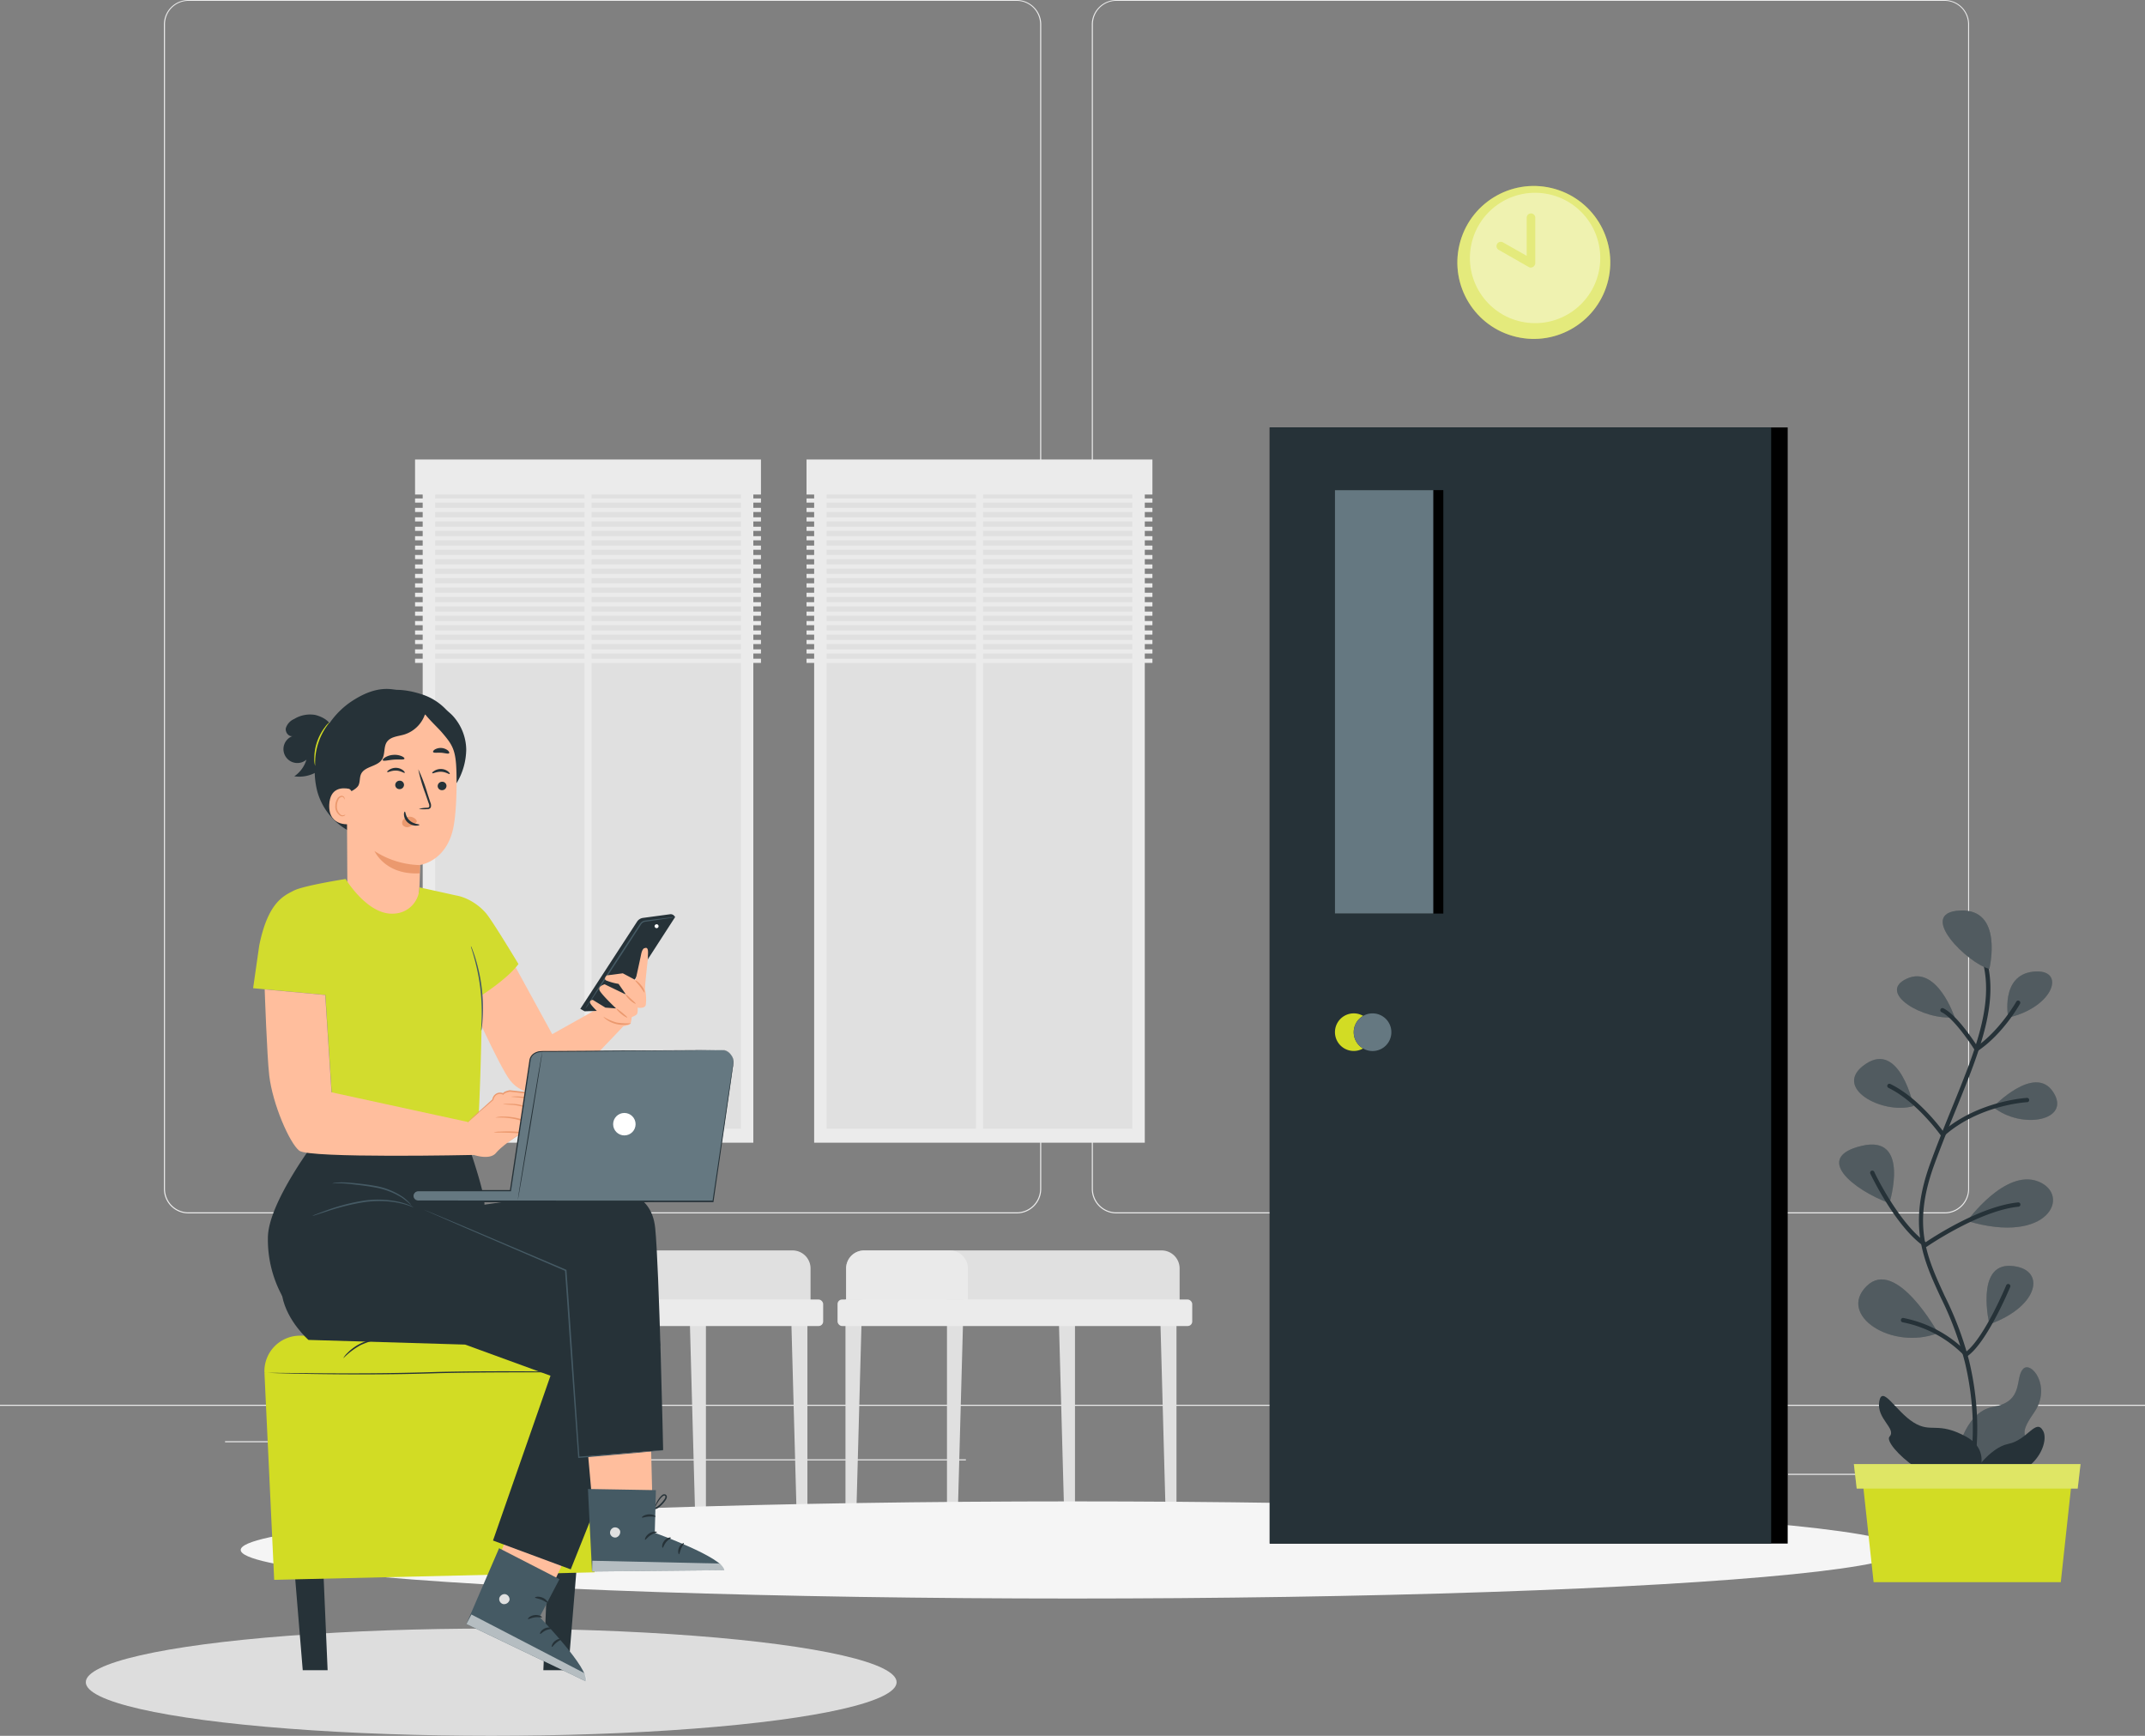 <svg xmlns="http://www.w3.org/2000/svg" width="500" height="404.56" viewBox="0 0 500 404.56">
  <rect x="0" y="0" width="500" height="404.56" fill="#808080" stroke="none"/>
  <g id="Group_69629" data-name="Group 69629" transform="translate(-1103 -3922.44)">
    <ellipse id="Ellipse_814" data-name="Ellipse 814" cx="94.5" cy="12.5" rx="94.5" ry="12.5" transform="translate(1123 4302)" fill="#ddd"/>
    <g id="Waiting-rafiki_1_" data-name="Waiting-rafiki(1)" transform="translate(1103 3867.44)">
      <g id="freepik--background-complete--inject-76">
        <rect id="Rectangle_19945" data-name="Rectangle 19945" width="500" height="0.25" transform="translate(0 382.4)" fill="#ebebeb"/>
        <rect id="Rectangle_19946" data-name="Rectangle 19946" width="33.12" height="0.25" transform="translate(416.78 398.49)" fill="#ebebeb"/>
        <rect id="Rectangle_19947" data-name="Rectangle 19947" width="8.69" height="0.25" transform="translate(322.53 401.21)" fill="#ebebeb"/>
        <rect id="Rectangle_19948" data-name="Rectangle 19948" width="19.19" height="0.25" transform="translate(396.59 389.21)" fill="#ebebeb"/>
        <rect id="Rectangle_19949" data-name="Rectangle 19949" width="43.19" height="0.25" transform="translate(52.46 390.89)" fill="#ebebeb"/>
        <rect id="Rectangle_19950" data-name="Rectangle 19950" width="6.33" height="0.25" transform="translate(104.56 390.89)" fill="#ebebeb"/>
        <rect id="Rectangle_19951" data-name="Rectangle 19951" width="93.68" height="0.25" transform="translate(131.47 395.11)" fill="#ebebeb"/>
        <path id="Path_40338" data-name="Path 40338" d="M237,337.8H43.91a5.71,5.71,0,0,1-5.7-5.71V60.66A5.71,5.71,0,0,1,43.91,55H237a5.71,5.71,0,0,1,5.71,5.71V332.09A5.71,5.71,0,0,1,237,337.8ZM43.91,55.2a5.46,5.46,0,0,0-5.45,5.46V332.09a5.46,5.46,0,0,0,5.45,5.46H237a5.47,5.47,0,0,0,5.46-5.46V60.66A5.47,5.47,0,0,0,237,55.2Z" fill="#ebebeb"/>
        <path id="Path_40339" data-name="Path 40339" d="M453.31,337.8H260.21a5.72,5.72,0,0,1-5.71-5.71V60.66A5.72,5.72,0,0,1,260.21,55h193.1A5.71,5.71,0,0,1,459,60.66V332.09A5.71,5.71,0,0,1,453.31,337.8ZM260.21,55.2a5.47,5.47,0,0,0-5.46,5.46V332.09a5.47,5.47,0,0,0,5.46,5.46h193.1a5.47,5.47,0,0,0,5.46-5.46V60.66a5.47,5.47,0,0,0-5.46-5.46Z" fill="#ebebeb"/>
        <rect id="Rectangle_19952" data-name="Rectangle 19952" width="77.07" height="156.97" transform="translate(98.53 164.35)" fill="#ebebeb"/>
        <rect id="Rectangle_19953" data-name="Rectangle 19953" width="150.45" height="71.26" transform="translate(172.7 167.61) rotate(90)" fill="#e0e0e0"/>
        <rect id="Rectangle_19954" data-name="Rectangle 19954" width="1.64" height="152.92" transform="translate(136.25 166.77)" fill="#ebebeb"/>
        <rect id="Rectangle_19955" data-name="Rectangle 19955" width="80.63" height="8.17" transform="translate(96.75 162.09)" fill="#ebebeb"/>
        <rect id="Rectangle_19956" data-name="Rectangle 19956" width="80.63" height="0.97" transform="translate(96.75 171.17)" fill="#ebebeb"/>
        <rect id="Rectangle_19957" data-name="Rectangle 19957" width="80.63" height="0.97" transform="translate(96.75 173.36)" fill="#ebebeb"/>
        <rect id="Rectangle_19958" data-name="Rectangle 19958" width="80.63" height="0.97" transform="translate(96.75 175.56)" fill="#ebebeb"/>
        <rect id="Rectangle_19959" data-name="Rectangle 19959" width="80.63" height="0.97" transform="translate(96.75 177.76)" fill="#ebebeb"/>
        <rect id="Rectangle_19960" data-name="Rectangle 19960" width="80.63" height="0.97" transform="translate(96.75 179.96)" fill="#ebebeb"/>
        <rect id="Rectangle_19961" data-name="Rectangle 19961" width="80.63" height="0.97" transform="translate(96.75 182.16)" fill="#ebebeb"/>
        <rect id="Rectangle_19962" data-name="Rectangle 19962" width="80.63" height="0.97" transform="translate(96.75 184.35)" fill="#ebebeb"/>
        <rect id="Rectangle_19963" data-name="Rectangle 19963" width="80.63" height="0.97" transform="translate(96.75 186.55)" fill="#ebebeb"/>
        <rect id="Rectangle_19964" data-name="Rectangle 19964" width="80.63" height="0.97" transform="translate(96.75 188.75)" fill="#ebebeb"/>
        <rect id="Rectangle_19965" data-name="Rectangle 19965" width="80.63" height="0.97" transform="translate(96.75 190.95)" fill="#ebebeb"/>
        <rect id="Rectangle_19966" data-name="Rectangle 19966" width="80.63" height="0.97" transform="translate(96.75 193.15)" fill="#ebebeb"/>
        <rect id="Rectangle_19967" data-name="Rectangle 19967" width="80.63" height="0.97" transform="translate(96.75 195.35)" fill="#ebebeb"/>
        <rect id="Rectangle_19968" data-name="Rectangle 19968" width="80.63" height="0.97" transform="translate(96.75 197.54)" fill="#ebebeb"/>
        <rect id="Rectangle_19969" data-name="Rectangle 19969" width="80.63" height="0.97" transform="translate(96.75 199.74)" fill="#ebebeb"/>
        <rect id="Rectangle_19970" data-name="Rectangle 19970" width="80.63" height="0.97" transform="translate(96.75 201.94)" fill="#ebebeb"/>
        <rect id="Rectangle_19971" data-name="Rectangle 19971" width="80.63" height="0.97" transform="translate(96.75 204.14)" fill="#ebebeb"/>
        <rect id="Rectangle_19972" data-name="Rectangle 19972" width="80.63" height="0.97" transform="translate(96.75 206.34)" fill="#ebebeb"/>
        <rect id="Rectangle_19973" data-name="Rectangle 19973" width="80.63" height="0.97" transform="translate(96.75 208.53)" fill="#ebebeb"/>
        <rect id="Rectangle_19974" data-name="Rectangle 19974" width="77.07" height="156.97" transform="translate(189.78 164.35)" fill="#ebebeb"/>
        <rect id="Rectangle_19975" data-name="Rectangle 19975" width="150.45" height="71.26" transform="translate(263.95 167.61) rotate(90)" fill="#e0e0e0"/>
        <rect id="Rectangle_19976" data-name="Rectangle 19976" width="1.64" height="152.92" transform="translate(227.5 166.77)" fill="#ebebeb"/>
        <rect id="Rectangle_19977" data-name="Rectangle 19977" width="80.63" height="8.17" transform="translate(188 162.09)" fill="#ebebeb"/>
        <rect id="Rectangle_19978" data-name="Rectangle 19978" width="80.63" height="0.97" transform="translate(188 171.17)" fill="#ebebeb"/>
        <rect id="Rectangle_19979" data-name="Rectangle 19979" width="80.63" height="0.97" transform="translate(188 173.36)" fill="#ebebeb"/>
        <rect id="Rectangle_19980" data-name="Rectangle 19980" width="80.63" height="0.97" transform="translate(188 175.56)" fill="#ebebeb"/>
        <rect id="Rectangle_19981" data-name="Rectangle 19981" width="80.63" height="0.97" transform="translate(188 177.76)" fill="#ebebeb"/>
        <rect id="Rectangle_19982" data-name="Rectangle 19982" width="80.63" height="0.97" transform="translate(188 179.96)" fill="#ebebeb"/>
        <rect id="Rectangle_19983" data-name="Rectangle 19983" width="80.63" height="0.97" transform="translate(188 182.16)" fill="#ebebeb"/>
        <rect id="Rectangle_19984" data-name="Rectangle 19984" width="80.63" height="0.97" transform="translate(188 184.35)" fill="#ebebeb"/>
        <rect id="Rectangle_19985" data-name="Rectangle 19985" width="80.63" height="0.97" transform="translate(188 186.55)" fill="#ebebeb"/>
        <rect id="Rectangle_19986" data-name="Rectangle 19986" width="80.63" height="0.97" transform="translate(188 188.75)" fill="#ebebeb"/>
        <rect id="Rectangle_19987" data-name="Rectangle 19987" width="80.63" height="0.97" transform="translate(188 190.95)" fill="#ebebeb"/>
        <rect id="Rectangle_19988" data-name="Rectangle 19988" width="80.63" height="0.97" transform="translate(188 193.15)" fill="#ebebeb"/>
        <rect id="Rectangle_19989" data-name="Rectangle 19989" width="80.63" height="0.97" transform="translate(188 195.35)" fill="#ebebeb"/>
        <rect id="Rectangle_19990" data-name="Rectangle 19990" width="80.63" height="0.97" transform="translate(188 197.54)" fill="#ebebeb"/>
        <rect id="Rectangle_19991" data-name="Rectangle 19991" width="80.63" height="0.97" transform="translate(188 199.74)" fill="#ebebeb"/>
        <rect id="Rectangle_19992" data-name="Rectangle 19992" width="80.63" height="0.97" transform="translate(188 201.94)" fill="#ebebeb"/>
        <rect id="Rectangle_19993" data-name="Rectangle 19993" width="80.63" height="0.97" transform="translate(188 204.14)" fill="#ebebeb"/>
        <rect id="Rectangle_19994" data-name="Rectangle 19994" width="80.63" height="0.97" transform="translate(188 206.34)" fill="#ebebeb"/>
        <rect id="Rectangle_19995" data-name="Rectangle 19995" width="80.63" height="0.97" transform="translate(188 208.53)" fill="#ebebeb"/>
        <path id="Path_40340" data-name="Path 40340" d="M201.43,346.43h69.34a4.2,4.2,0,0,1,4.2,4.2v7.9H197.23v-7.9a4.2,4.2,0,0,1,4.2-4.2Z" fill="#e0e0e0"/>
        <path id="Path_40341" data-name="Path 40341" d="M201.43,346.43h20a4.2,4.2,0,0,1,4.2,4.2v7.9h-28.4v-7.9a4.2,4.2,0,0,1,4.2-4.2Z" fill="#f0f0f0" opacity="0.6"/>
        <path id="Path_40342" data-name="Path 40342" d="M250.58,414.75h-2.33l-1.56-56.88h3.89Z" fill="#e0e0e0"/>
        <path id="Path_40343" data-name="Path 40343" d="M199.42,414.75h-2.34V357.87h3.89Z" fill="#e0e0e0"/>
        <path id="Path_40344" data-name="Path 40344" d="M223.07,414.75h-2.33V357.87h3.89Z" fill="#e0e0e0"/>
        <path id="Path_40345" data-name="Path 40345" d="M274.24,414.75H271.9l-1.55-56.88h3.89Z" fill="#e0e0e0"/>
        <rect id="Rectangle_19996" data-name="Rectangle 19996" width="82.68" height="6.18" rx="1.06" transform="translate(195.23 357.87)" fill="#ebebeb"/>
        <path id="Path_40346" data-name="Path 40346" d="M115.4,346.43h69.34a4.2,4.2,0,0,1,4.2,4.2v7.9H111.2v-7.9A4.2,4.2,0,0,1,115.4,346.43Z" fill="#e0e0e0"/>
        <path id="Path_40347" data-name="Path 40347" d="M115.4,346.43h20a4.2,4.2,0,0,1,4.2,4.2v7.9H111.2v-7.9A4.2,4.2,0,0,1,115.4,346.43Z" fill="#f0f0f0" opacity="0.6"/>
        <path id="Path_40348" data-name="Path 40348" d="M164.55,414.75h-2.33l-1.56-56.88h3.89Z" fill="#e0e0e0"/>
        <path id="Path_40349" data-name="Path 40349" d="M113.39,414.75h-2.33V357.87h3.88Z" fill="#e0e0e0"/>
        <path id="Path_40350" data-name="Path 40350" d="M137.04,414.75h-2.33V357.87h3.89Z" fill="#e0e0e0"/>
        <path id="Path_40351" data-name="Path 40351" d="M188.21,414.75h-2.33l-1.56-56.88h3.89Z" fill="#e0e0e0"/>
        <rect id="Rectangle_19997" data-name="Rectangle 19997" width="82.68" height="6.18" rx="1.06" transform="translate(109.2 357.87)" fill="#ebebeb"/>
      </g>
      <g id="freepik--Shadow--inject-76">
        <ellipse id="freepik--path--inject-76" cx="193.89" cy="11.32" rx="193.89" ry="11.32" transform="translate(56.11 404.92)" fill="#f5f5f5"/>
      </g>
      <g id="freepik--Clock--inject-76">
        <circle id="Ellipse_804" data-name="Ellipse 804" cx="17.82" cy="17.82" r="17.82" transform="translate(336.097 129.416) rotate(-76.72)" fill="#d2dc24"/>
        <circle id="Ellipse_805" data-name="Ellipse 805" cx="15.193" cy="15.193" r="15.193" transform="matrix(0.16, -0.987, 0.987, 0.16, 340.402, 127.687)" fill="#fff" opacity="0.4"/>
        <path id="Path_40352" data-name="Path 40352" d="M356.83,117.36a1,1,0,0,1-.49-.13l-7-4a1,1,0,1,1,1-1.74l5.53,3.13v-8.88a1,1,0,0,1,2,0v10.59a1.061,1.061,0,0,1-1.04,1.03Z" fill="#d2dc24"/>
        <circle id="Ellipse_806" data-name="Ellipse 806" cx="17.82" cy="17.82" r="17.82" transform="translate(336.097 129.416) rotate(-76.72)" fill="#fff" opacity="0.4"/>
      </g>
      <g id="freepik--Plant--inject-76" transform="translate(360 9)">
        <path id="Path_40353" data-name="Path 40353" d="M95.89,386.39s1.54-11.27,8.75-12.51,5-6.68,6.91-8.79,6.78,4.11,2.58,10.14-.77,4.14-2.58,9.75S95.23,395.74,95.89,386.39Z" fill="#263238"/>
        <path id="Path_40354" data-name="Path 40354" d="M95.89,386.39s1.54-11.27,8.75-12.51,5-6.68,6.91-8.79,6.78,4.11,2.58,10.14-.77,4.14-2.58,9.75S95.23,395.74,95.89,386.39Z" fill="#fff" opacity="0.2" style="isolation: isolate"/>
        <path id="Path_40355" data-name="Path 40355" d="M98.28,394.09H98.1a.51.51,0,0,1-.28-.65c0-.12,4.48-12,.18-30a77,77,0,0,0-5.59-15c-4.17-9-7.76-16.84-2.43-31.41,1.64-4.51,3.35-8.71,5-12.78,6.11-15,10.93-26.86,5.84-37.83a.52.52,0,0,1,.25-.67.5.5,0,0,1,.66.25c5.27,11.36.38,23.4-5.82,38.63-1.66,4.06-3.36,8.25-5,12.74-5.19,14.18-1.84,21.45,2.39,30.65A78.112,78.112,0,0,1,99,363.14c4.38,18.39-.17,30.51-.22,30.63a.51.51,0,0,1-.5.32Z" fill="#263238"/>
        <path id="Path_40356" data-name="Path 40356" d="M100.35,391.46s4.66-7-2.07-10.64-8.07-.7-12.23-3.3-7.32-8.88-8-4.86,4.1,6.32,2.4,8.16S91.73,394.62,100.35,391.46Z" fill="#263238"/>
        <path id="Path_40357" data-name="Path 40357" d="M103.72,271.8s3.43-14.12-6.89-13.59S98.89,270.71,103.72,271.8Z" fill="#263238"/>
        <path id="Path_40358" data-name="Path 40358" d="M95.63,283.09s-4.07-12.26-11.16-9S88.37,283.9,95.63,283.09Z" fill="#263238"/>
        <path id="Path_40359" data-name="Path 40359" d="M108.11,283.18s-1.9-9.9,5.84-10.72S118.94,280.69,108.11,283.18Z" fill="#263238"/>
        <path id="Path_40360" data-name="Path 40360" d="M104.59,304s9.66-10.11,14-3.5S111.36,309.42,104.59,304Z" fill="#263238"/>
        <path id="Path_40361" data-name="Path 40361" d="M86.05,303.78S82.86,288.53,74.84,294,78.85,305.91,86.05,303.78Z" fill="#263238"/>
        <path id="Path_40362" data-name="Path 40362" d="M80.42,326.43s5-16.06-6.43-13.38S72,323.31,80.42,326.43Z" fill="#263238"/>
        <path id="Path_40363" data-name="Path 40363" d="M98.56,330.57s8.81-12.25,16.55-9.21S117.67,336.29,98.56,330.57Z" fill="#263238"/>
        <path id="Path_40364" data-name="Path 40364" d="M91.76,356.69S82,338.94,75.11,345.74,81.05,360.85,91.76,356.69Z" fill="#263238"/>
        <path id="Path_40365" data-name="Path 40365" d="M103.72,354.65s-3.33-14.12,5-13.62S115.54,350.43,103.72,354.65Z" fill="#263238"/>
        <g id="Group_69623" data-name="Group 69623" opacity="0.2" style="isolation: isolate">
          <path id="Path_40366" data-name="Path 40366" d="M103.72,271.8s3.43-14.12-6.89-13.59S98.89,270.71,103.72,271.8Z" fill="#fff"/>
          <path id="Path_40367" data-name="Path 40367" d="M95.63,283.09s-4.07-12.26-11.16-9S88.37,283.9,95.63,283.09Z" fill="#fff"/>
          <path id="Path_40368" data-name="Path 40368" d="M108.11,283.18s-1.9-9.9,5.84-10.72S118.94,280.69,108.11,283.18Z" fill="#fff"/>
          <path id="Path_40369" data-name="Path 40369" d="M104.59,304s9.66-10.11,14-3.5S111.36,309.42,104.59,304Z" fill="#fff"/>
          <path id="Path_40370" data-name="Path 40370" d="M86.05,303.78S82.86,288.53,74.84,294,78.85,305.91,86.05,303.78Z" fill="#fff"/>
          <path id="Path_40371" data-name="Path 40371" d="M80.42,326.43s5-16.06-6.43-13.38S72,323.31,80.42,326.43Z" fill="#fff"/>
          <path id="Path_40372" data-name="Path 40372" d="M98.56,330.57s8.81-12.25,16.55-9.21S117.67,336.29,98.56,330.57Z" fill="#fff"/>
          <path id="Path_40373" data-name="Path 40373" d="M91.76,356.69S82,338.94,75.11,345.74,81.05,360.85,91.76,356.69Z" fill="#fff"/>
          <path id="Path_40374" data-name="Path 40374" d="M103.72,354.65s-3.33-14.12,5-13.62S115.54,350.43,103.72,354.65Z" fill="#fff"/>
        </g>
        <path id="Path_40375" data-name="Path 40375" d="M100.74,291h-.1a.52.52,0,0,1-.32-.22c0-.08-4.59-7.31-7.7-8.86a.5.5,0,1,1,.44-.89c2.93,1.45,6.76,7.13,7.83,8.78,5.39-3.82,9.07-10.29,9.11-10.36a.49.49,0,0,1,.68-.19.51.51,0,0,1,.19.68c-.16.29-4,7.09-9.85,11A.54.54,0,0,1,100.74,291Z" fill="#263238"/>
        <path id="Path_40376" data-name="Path 40376" d="M92.84,310.88h-.06a.5.5,0,0,1-.35-.21c-.05-.08-5.63-7.92-12.23-11.13a.5.5,0,0,1,.44-.9c6,2.91,11,9.25,12.28,11,8.37-7.14,19.45-7.75,19.56-7.76a.48.48,0,0,1,.52.48.49.49,0,0,1-.47.52c-.11,0-11.22.62-19.36,7.87A.5.5,0,0,1,92.84,310.88Z" fill="#263238"/>
        <path id="Path_40377" data-name="Path 40377" d="M88.86,336.62a.46.46,0,0,1-.28-.08c-6.61-4.48-12.36-16.48-12.6-17a.5.5,0,0,1,.24-.67.51.51,0,0,1,.67.24c0,.12,5.7,11.91,12,16.4,1.94-1.31,12.81-8.4,21.52-9.27a.5.5,0,0,1,.1,1c-9.14.92-21.22,9.21-21.34,9.3a.54.54,0,0,1-.31.08Z" fill="#263238"/>
        <path id="Path_40378" data-name="Path 40378" d="M98.28,362.15a.52.52,0,0,1-.38-.17,27.42,27.42,0,0,0-14.39-7.8.511.511,0,1,1,.21-1A28.56,28.56,0,0,1,98.35,361c4.26-3.36,9.25-15.31,9.3-15.44a.5.5,0,0,1,.93.39c-.22.53-5.45,13-10,16.14a.51.51,0,0,1-.3.06Z" fill="#263238"/>
        <path id="Path_40379" data-name="Path 40379" d="M99.63,389.78s4-6.36,8.51-7.26,6.46-6.11,8.13-3S113.34,393,99.63,389.78Z" fill="#263238"/>
        <path id="Path_40380" data-name="Path 40380" d="M120.37,414.75H76.74l-2.92-26.92h49.47Z" fill="#d2dc24"/>
        <path id="Path_40381" data-name="Path 40381" d="M124.31,392.93H72.8l-.66-5.7h52.83Z" fill="#d2dc24"/>
        <path id="Path_40382" data-name="Path 40382" d="M124.31,392.93H72.8l-.66-5.7h52.83Z" fill="#fff" opacity="0.3"/>
      </g>
      <g id="freepik--Door--inject-76">
        <rect id="Rectangle_19998" data-name="Rectangle 19998" width="120.74" height="260.13" transform="translate(295.97 154.62)"/>
        <rect id="Rectangle_19999" data-name="Rectangle 19999" width="116.89" height="260.13" transform="translate(295.97 154.62)" fill="#263238"/>
        <rect id="Rectangle_20000" data-name="Rectangle 20000" width="25.28" height="98.69" transform="translate(311.16 169.23)"/>
        <rect id="Rectangle_20001" data-name="Rectangle 20001" width="22.94" height="98.69" transform="translate(311.16 169.23)" fill="#657881"/>
        <path id="Path_40383" data-name="Path 40383" d="M319.94,295.57a4.38,4.38,0,1,1-1.283-3.107,4.39,4.39,0,0,1,1.283,3.107Z" fill="#d2dc24"/>
        <circle id="Ellipse_807" data-name="Ellipse 807" cx="4.39" cy="4.39" r="4.39" transform="translate(315.55 291.18)" fill="#263238"/>
        <circle id="Ellipse_808" data-name="Ellipse 808" cx="4.39" cy="4.39" r="4.39" transform="translate(315.55 291.18)" fill="#657881"/>
      </g>
    </g>
    <g id="freepik--Character--inject-350" transform="translate(1118.19 3967.363)">
      <path id="Path_40532" data-name="Path 40532" d="M66.291,454.372h-5.8L58.34,428.25h6.83Z" transform="translate(-5.114 -110.027)" fill="#263238"/>
      <path id="Path_40533" data-name="Path 40533" d="M148.21,454.372h5.8l2.151-26.122h-6.83Z" transform="translate(-36.745 -110.027)" fill="#263238"/>
      <path id="Path_40534" data-name="Path 40534" d="M124.833,403.4l-74.68,1.75-2.268-48.233a8.275,8.275,0,0,1,8.269-8.671h63.631a8.282,8.282,0,0,1,8.262,8.852Z" transform="translate(-1.431 -81.87)" fill="#d2dc24"/>
      <path id="Path_40535" data-name="Path 40535" d="M128.668,361.263h-.823l-2.352.039h-8.658c-7.31,0-17.406-.065-28.552.194-11.153.369-21.262.3-28.565.194-3.655-.058-6.616-.13-8.658-.194l-2.352-.078H48.1a.81.81,0,0,1-.207,0h3.169l8.658.084c7.31.052,17.406.078,28.559-.3,11.153-.253,21.249-.136,28.559-.084l8.658.071,2.352.032h.616Z" transform="translate(-1.436 -86.375)" fill="#263238"/>
      <path id="Path_40536" data-name="Path 40536" d="M85.1,349.385a17.283,17.283,0,0,0-4.847,1.458,17.049,17.049,0,0,0-4.024,3.072,4.472,4.472,0,0,1,.927-1.205,11.2,11.2,0,0,1,6.429-3.279A4.328,4.328,0,0,1,85.1,349.385Z" transform="translate(-11.411 -82.253)" fill="#263238"/>
      <path id="Path_40537" data-name="Path 40537" d="M131.393,214.08l9.124,16.674,13.35-7.478,6.48,2.145s-16.356,17.769-19.02,18.7-7.705,1.076-10.582-2.534c-2.592-3.286-10.265-20.523-10.265-20.523Z" transform="translate(-26.985 -34.647)" fill="#ffbe9d"/>
      <path id="Path_40538" data-name="Path 40538" d="M183.41,197.063a1.082,1.082,0,0,0-.985-.389l-6.344.855a1.944,1.944,0,0,0-1.354.881L161.5,218.727l1.011.564,7.038-.22,14.062-21.755Z" transform="translate(-41.423 -28.518)" fill="#263238"/>
      <path id="Path_40539" data-name="Path 40539" d="M188.314,200.972a.454.454,0,1,0,.045-.544A.4.4,0,0,0,188.314,200.972Z" transform="translate(-50.83 -29.789)" fill="#fff"/>
      <path id="Path_40540" data-name="Path 40540" d="M184.273,197.67a7.776,7.776,0,0,1-1.231.24l-3.37.525-2.326.337a1.329,1.329,0,0,0-.985.583l-.752,1.166c-1.043,1.6-2.177,3.357-3.37,5.184-2.4,3.681-4.595,7.005-6.2,9.4l-1.912,2.864a8.23,8.23,0,0,1-.745,1.011,6.965,6.965,0,0,1,.648-1.089l1.814-2.89c1.549-2.437,3.7-5.78,6.1-9.461,1.205-1.834,2.352-3.584,3.4-5.184.266-.4.525-.784.771-1.166a1.646,1.646,0,0,1,1.212-.7l2.339-.3,3.389-.4a7.739,7.739,0,0,1,1.218-.123Z" transform="translate(-42.084 -28.871)" fill="#455a64"/>
      <path id="Path_40541" data-name="Path 40541" d="M177.787,208.828s-.564-.1-.875,1.452-1.3,5.994-1.3,5.994l-2.968-1.575-3.72.486s-.81.745-.214,1.154a13.046,13.046,0,0,0,2.942.823l1.73,2.495-4.97-2.4s-1.659.434-1.173,1.445,3.836,4.18,3.836,4.18l-2.488-.188-2.942-1.8s-.907.045-.57.816,3.422,3.571,3.422,3.571l3.733,1.815s2.041-.162,2.236-.765a7.127,7.127,0,0,0,.246-1.452s1.082-.292,1.3-.817a3.24,3.24,0,0,0,.071-1.354s1.7.3,1.912-.648a10.744,10.744,0,0,0-.143-3.538c-.168-.732.726-7.5.648-7.705S178.857,208.381,177.787,208.828Z" transform="translate(-42.656 -32.778)" fill="#ffbe9d"/>
      <path id="Path_40542" data-name="Path 40542" d="M176.274,235.058a2.119,2.119,0,0,1-.972.3,6.565,6.565,0,0,1-4.711-1.121c-.512-.369-.765-.648-.732-.706a11.256,11.256,0,0,0,3.065,1.348A15.213,15.213,0,0,0,176.274,235.058Z" transform="translate(-44.364 -41.491)" fill="#eb996e"/>
      <path id="Path_40543" data-name="Path 40543" d="M177.02,232.69c-.058.084-.726-.259-1.432-.842s-1.173-1.16-1.1-1.231.648.369,1.348.94S177.078,232.6,177.02,232.69Z" transform="translate(-45.991 -40.464)" fill="#eb996e"/>
      <path id="Path_40544" data-name="Path 40544" d="M180.147,227.672c-.058.084-.719-.253-1.38-.868s-1.05-1.238-.972-1.3.6.434,1.231,1.024S180.205,227.581,180.147,227.672Z" transform="translate(-47.154 -38.668)" fill="#eb996e"/>
      <path id="Path_40545" data-name="Path 40545" d="M183.438,223.3c-.1.045-.48-.648-1.069-1.419s-1.166-1.3-1.1-1.4.778.35,1.4,1.166a2.929,2.929,0,0,1,.771,1.652Z" transform="translate(-48.378 -36.895)" fill="#eb996e"/>
      <path id="Path_40546" data-name="Path 40546" d="M187.393,408.533a1.3,1.3,0,0,0,0-.616,4.1,4.1,0,0,0-.648-1.562,2.5,2.5,0,0,0-.369-.447.7.7,0,0,0-.7-.156.492.492,0,0,0-.3.3.648.648,0,0,0,0,.415,4.061,4.061,0,0,0,.324.648c.24.408.441.81.752,1.3a.875.875,0,0,0,.823.369,1.853,1.853,0,0,0,.8-.35,6.915,6.915,0,0,0,1.166-1.082,6.809,6.809,0,0,0,.467-.6,2.009,2.009,0,0,0,.343-.687.648.648,0,0,0-.35-.752.784.784,0,0,0-.745.169,4.538,4.538,0,0,0-.778.881,5.962,5.962,0,0,0-.771,1.49,1.439,1.439,0,0,0-.13.6,11.827,11.827,0,0,1,1.108-1.944,4.782,4.782,0,0,1,.752-.791c.149-.1.33-.175.441-.117a.324.324,0,0,1,.143.382,1.775,1.775,0,0,1-.3.557c-.136.194-.285.382-.441.57a7.3,7.3,0,0,1-1.115,1.017,1.478,1.478,0,0,1-.648.285.518.518,0,0,1-.5-.233c-.253-.369-.5-.83-.739-1.212-.11-.2-.246-.4-.311-.557a.26.26,0,0,1,.1-.343c.279-.11.557.207.745.473a5.832,5.832,0,0,1,.894,2Z" transform="translate(-49.812 -101.943)" fill="#263238"/>
      <path id="Path_40547" data-name="Path 40547" d="M152.716,405.727l-7.906,17.141-12.76-5.9,8.178-21.21Z" transform="translate(-31.057 -98.592)" fill="#ffbe9d"/>
      <path id="Path_40548" data-name="Path 40548" d="M142.213,431.9l-4.621,8.813s11.827,12.228,10.719,14.963l-27.8-13.33,7.634-17.672Z" transform="translate(-26.996 -108.767)" fill="#455a64"/>
      <path id="Path_40549" data-name="Path 40549" d="M133.764,441.193a1.3,1.3,0,0,0-1.406.92,1.205,1.205,0,0,0,.9,1.4,1.329,1.329,0,0,0,1.484-.979,1.257,1.257,0,0,0-1.1-1.354" transform="translate(-31.158 -114.578)" fill="#e0e0e0"/>
      <g id="Group_69626" data-name="Group 69626" transform="translate(93.54 331.359)" opacity="0.6">
        <path id="Path_40550" data-name="Path 40550" d="M120.55,450.736l1.154-2.216,26.226,13.609s.979,1.128.421,1.944Z" transform="translate(-120.55 -448.52)" fill="#fff"/>
      </g>
      <path id="Path_40551" data-name="Path 40551" d="M145.934,449.238c-.065.136-.778-.13-1.652,0s-1.51.518-1.607.4.48-.8,1.542-.92S146.025,449.128,145.934,449.238Z" transform="translate(-34.793 -117.225)" fill="#263238"/>
      <path id="Path_40552" data-name="Path 40552" d="M149.8,453.425c0,.149-.732.1-1.465.447s-1.16.9-1.3.829.149-.881,1.076-1.3S149.862,453.3,149.8,453.425Z" transform="translate(-36.323 -118.807)" fill="#263238"/>
      <path id="Path_40553" data-name="Path 40553" d="M151.264,459.138c-.136,0,0-.8.706-1.374s1.484-.57,1.484-.428-.577.35-1.154.829S151.407,459.19,151.264,459.138Z" transform="translate(-37.803 -120.236)" fill="#263238"/>
      <path id="Path_40554" data-name="Path 40554" d="M148.151,443.531c-.117.1-.648-.389-1.439-.706s-1.51-.363-1.523-.512.791-.356,1.717,0S148.268,443.454,148.151,443.531Z" transform="translate(-35.682 -114.907)" fill="#263238"/>
      <path id="Path_40555" data-name="Path 40555" d="M121.464,386.433l20.847-52.16s-.473-8.9-2.113-11.71-51.292-19.208-51.292-19.208-12.643-3.046-21.081,0S53.07,316.964,54.217,322.8s6.111,10.155,6.111,10.155l36.517,1.089,19.9,7.258-13.4,38.409Z" transform="translate(-3.615 -65.592)" fill="#263238"/>
      <path id="Path_40556" data-name="Path 40556" d="M178.195,375.428l.473,18.864-14.056.35L162.59,372Z" transform="translate(-41.806 -90.229)" fill="#ffbe9d"/>
      <path id="Path_40557" data-name="Path 40557" d="M180.088,403.652l-.259,9.947s16.007,5.748,16.2,8.7l-30.827.311-.953-19.227Z" transform="translate(-42.39 -101.274)" fill="#455a64"/>
      <path id="Path_40558" data-name="Path 40558" d="M173.082,417.223a1.257,1.257,0,0,0-.855,1.445,1.212,1.212,0,0,0,1.426.862,1.328,1.328,0,0,0,.894-1.536,1.251,1.251,0,0,0-1.581-.732" transform="translate(-45.189 -106.135)" fill="#e0e0e0"/>
      <g id="Group_69627" data-name="Group 69627" transform="translate(122.832 318.832)" opacity="0.6">
        <path id="Path_40559" data-name="Path 40559" d="M165.75,431.691l.058-2.5,29.537.648s1.374.583,1.231,1.555Z" transform="translate(-165.75 -429.19)" fill="#fff"/>
      </g>
      <path id="Path_40560" data-name="Path 40560" d="M187.544,418.829c0,.149-.758.227-1.49.719s-1.128,1.128-1.264,1.069.078-.933.979-1.51S187.576,418.693,187.544,418.829Z" transform="translate(-49.606 -106.666)" fill="#263238"/>
      <path id="Path_40561" data-name="Path 40561" d="M192.971,420.876c.039.149-.616.408-1.121,1.05s-.648,1.3-.791,1.3-.259-.855.389-1.646S192.965,420.734,192.971,420.876Z" transform="translate(-51.787 -107.41)" fill="#263238"/>
      <path id="Path_40562" data-name="Path 40562" d="M196.9,425.442c-.136.032-.35-.719,0-1.549s1.082-1.16,1.147-1.037-.369.57-.648,1.251S197.02,425.423,196.9,425.442Z" transform="translate(-53.814 -108.12)" fill="#263238"/>
      <path id="Path_40563" data-name="Path 40563" d="M186.841,413.013c-.058.136-.752-.065-1.6,0s-1.51.343-1.594.214.551-.648,1.555-.732S186.919,412.89,186.841,413.013Z" transform="translate(-49.215 -104.478)" fill="#263238"/>
      <path id="Path_40564" data-name="Path 40564" d="M150.725,296.37s8.424-.648,9.358,8.463,1.853,51.765,1.853,51.765l-19.635,1.64-3.046-43.568-31.384-13.35S145.106,295.2,150.725,296.37Z" transform="translate(-22.547 -63.558)" fill="#263238"/>
      <path id="Path_40565" data-name="Path 40565" d="M95.351,277.43s5.107,14.328,4.134,15.922-14.108,8.165-14.108,8.165L52.5,314.148a27.536,27.536,0,0,1-3.376-13.609c0-8.237,11.438-23.1,11.438-23.1Z" transform="translate(-1.869 -56.944)" fill="#263238"/>
      <path id="Path_40566" data-name="Path 40566" d="M105.42,303a.851.851,0,0,0,.156.084l.467.214,1.821.81,6.837,2.981,23.6,10.155-.11-.149c.3,4.3.648,8.949.953,13.758.8,11.243,1.542,21.606,2.126,29.81v.149h.149l14.335-1.257,3.947-.369,1.03-.1.35-.052a2.119,2.119,0,0,0-.356,0l-1.03.065-3.953.292-14.348,1.128.162.136c-.564-8.2-1.3-18.566-2.048-29.81-.337-4.808-.648-9.455-.972-13.758v-.1l-.1-.045-23.647-10.045-6.876-2.877-1.84-.758-.48-.188A1.171,1.171,0,0,0,105.42,303Z" transform="translate(-21.684 -65.944)" fill="#455a64"/>
      <path id="Path_40567" data-name="Path 40567" d="M65.07,303.1a4.537,4.537,0,0,0,.927-.246l2.475-.8a54.641,54.641,0,0,1,8.282-2.093,24.4,24.4,0,0,1,8.483.11c2.139.447,3.37,1.056,3.4.985a3.811,3.811,0,0,0-.855-.434,15.326,15.326,0,0,0-2.482-.8,22.915,22.915,0,0,0-8.606-.22,46.607,46.607,0,0,0-8.314,2.21c-1.037.369-1.866.687-2.443.914a5.725,5.725,0,0,0-.862.382Z" transform="translate(-7.483 -64.638)" fill="#455a64"/>
      <path id="Path_40568" data-name="Path 40568" d="M72.24,293.373a23.65,23.65,0,0,1,2.877,0c.888.058,1.944.194,3.111.33s2.456.3,3.791.551a17.5,17.5,0,0,1,6.441,2.391,20.98,20.98,0,0,1,2.236,1.8,2.683,2.683,0,0,0-.48-.616,9.922,9.922,0,0,0-1.614-1.4,16.518,16.518,0,0,0-6.519-2.534c-1.348-.253-2.644-.4-3.817-.525s-2.236-.227-3.136-.253A12.271,12.271,0,0,0,73,293.2,2.739,2.739,0,0,0,72.24,293.373Z" transform="translate(-10.006 -62.46)" fill="#455a64"/>
      <path id="Path_40569" data-name="Path 40569" d="M84.555,115.8c-3.778-.648-7.128.81-10.3,2.942a19.506,19.506,0,0,0-7.673,20.821,15.008,15.008,0,0,0,7.388,9.189,15.167,15.167,0,0,0,15.618-1.7A18.987,18.987,0,0,0,96.718,132.7a18.287,18.287,0,0,0-2.864-10.842,13.881,13.881,0,0,0-9.28-6.059" transform="translate(-7.799 0)" fill="#263238"/>
      <path id="Path_40570" data-name="Path 40570" d="M77.774,128.775c.557-1.452.337-3.065.557-4.6.486-3.376,3.24-6.085,6.351-7.4,2.929-1.225,6.48-.959,10.032.181a13.466,13.466,0,0,1,6.305,4.109,10.582,10.582,0,0,1,1.944,9.526l-17.277-2.514a19.386,19.386,0,0,1-5.243,3.448,3.6,3.6,0,0,1-1.8.285A1.607,1.607,0,0,1,77.3,130.7,3.428,3.428,0,0,1,77.774,128.775Z" transform="translate(-11.775 -0.116)" fill="#263238"/>
      <path id="Path_40571" data-name="Path 40571" d="M95.137,124.843l-15.086,3.2a2.819,2.819,0,0,0-2.631,2.728l.181,32.655a10.181,10.181,0,0,0,2.126,6.156l1.439,1.853a7.449,7.449,0,0,0,12.436-.927,3.551,3.551,0,0,0,.35-.855c.045-.292.123-.486.136-.732l.292-3.188c.143-2.9.168-5.832.168-5.832s6.176-.778,7.776-8.736c.784-3.953.836-10.492.706-15.838C102.894,130.54,99.946,124.526,95.137,124.843Z" transform="translate(-11.829 -3.235)" fill="#ffbe9d"/>
      <path id="Path_40572" data-name="Path 40572" d="M112.254,150a1.024,1.024,0,0,1-1.03.991.978.978,0,0,1-1.024-.966,1.037,1.037,0,0,1,1.03-1,.985.985,0,0,1,1.024.972Z" transform="translate(-23.367 -11.751)" fill="#263238"/>
      <path id="Path_40573" data-name="Path 40573" d="M112.318,145.592c-.136.13-.888-.473-2-.512s-1.944.48-2.048.337.078-.3.441-.538a2.8,2.8,0,0,1,1.652-.441,2.689,2.689,0,0,1,1.575.577C112.273,145.294,112.383,145.54,112.318,145.592Z" transform="translate(-22.679 -10.134)" fill="#263238"/>
      <path id="Path_40574" data-name="Path 40574" d="M96.978,149.615a1.024,1.024,0,0,1-1.03,1,.979.979,0,0,1-1.017-.966,1.024,1.024,0,0,1,1.024-1,.985.985,0,0,1,1.024.966Z" transform="translate(-17.992 -11.618)" fill="#263238"/>
      <path id="Path_40575" data-name="Path 40575" d="M96.128,145.179c-.136.13-.888-.48-2-.518s-1.944.48-2.048.343.078-.3.447-.544a2.858,2.858,0,0,1,1.646-.441,2.735,2.735,0,0,1,1.581.583C96.083,144.874,96.193,145.12,96.128,145.179Z" transform="translate(-16.981 -9.987)" fill="#263238"/>
      <path id="Path_40576" data-name="Path 40576" d="M103.362,153.761a8.074,8.074,0,0,1,1.808-.253c.285,0,.551-.065.609-.253a1.465,1.465,0,0,0-.156-.842c-.24-.693-.493-1.419-.752-2.184a37.133,37.133,0,0,1-1.659-5.69,36.9,36.9,0,0,1,2.113,5.547c.246.765.486,1.49.713,2.19a1.614,1.614,0,0,1,.1,1.115.726.726,0,0,1-.48.4,2.2,2.2,0,0,1-.48.045,6.889,6.889,0,0,1-1.821-.071Z" transform="translate(-20.903 -10.171)" fill="#263238"/>
      <path id="Path_40577" data-name="Path 40577" d="M98.088,177.223A20.342,20.342,0,0,1,87.48,173.95s2.475,5.644,10.518,5.184Z" transform="translate(-15.37 -20.523)" fill="#eb996e"/>
      <path id="Path_40578" data-name="Path 40578" d="M100.761,162.41a1.983,1.983,0,0,0-1.756-.8,1.815,1.815,0,0,0-1.3.648,1.153,1.153,0,0,0-.143,1.3,1.341,1.341,0,0,0,1.432.421,4.1,4.1,0,0,0,1.445-.791,1.166,1.166,0,0,0,.331-.311.376.376,0,0,0,0-.415" transform="translate(-18.872 -16.176)" fill="#eb996e"/>
      <path id="Path_40579" data-name="Path 40579" d="M98.276,159.76c.181,0,.136,1.192,1.128,2.087s2.275.81,2.281.979c0,.071-.3.22-.836.214a2.988,2.988,0,0,1-1.905-.752,2.592,2.592,0,0,1-.868-1.724C98.023,160.038,98.191,159.747,98.276,159.76Z" transform="translate(-19.096 -15.528)" fill="#263238"/>
      <path id="Path_40580" data-name="Path 40580" d="M95.494,140.253c-.117.3-1.218.11-2.521.214s-2.359.421-2.521.143c-.071-.13.117-.408.551-.68a4.186,4.186,0,0,1,1.892-.577,4.135,4.135,0,0,1,1.944.3C95.338,139.864,95.546,140.11,95.494,140.253Z" transform="translate(-16.411 -8.34)" fill="#263238"/>
      <path id="Path_40581" data-name="Path 40581" d="M112.281,138.087c-.2.246-.953-.045-1.866-.1s-1.7.1-1.866-.162c-.078-.13.058-.376.4-.6a2.734,2.734,0,0,1,3.013.207C112.275,137.7,112.372,137.97,112.281,138.087Z" transform="translate(-22.778 -7.47)" fill="#263238"/>
      <path id="Path_40582" data-name="Path 40582" d="M73.241,126.459c1.568-4.595,8.424-10.855,13.233-10.42l7.647,4.789a7.452,7.452,0,0,1-5.184,5.606c-1.38.389-3.026.473-3.888,1.633s-.4,2.942-1.2,4.16c-1.108,1.7-4.031,1.555-4.873,3.4-.363.8-.2,1.776-.583,2.592-.505,1.063-3.24,2.365-4.361,1.989s-1.082-2.288-1.426-3.3a5.249,5.249,0,0,1-.091-3.551C73.073,131.079,72.5,128.649,73.241,126.459Z" transform="translate(-10.01 -0.133)" fill="#263238"/>
      <path id="Path_40583" data-name="Path 40583" d="M76.976,153.642c0-.6-.648-2.028-1.2-2.145-1.562-.3-4.4-.285-4.582,3.707-.246,5.456,5.281,4.575,5.3,4.42S76.9,155.7,76.976,153.642Z" transform="translate(-9.636 -12.58)" fill="#ffbe9d"/>
      <path id="Path_40584" data-name="Path 40584" d="M75.726,158.433a1.872,1.872,0,0,1-.266.123.946.946,0,0,1-.706,0,2.367,2.367,0,0,1-1-2.158,3.24,3.24,0,0,1,.33-1.354,1.1,1.1,0,0,1,.752-.693.473.473,0,0,1,.544.285c.065.156,0,.266.058.272s.117-.084.084-.311a.57.57,0,0,0-.194-.35.713.713,0,0,0-.525-.168,1.348,1.348,0,0,0-1.03.8,3.24,3.24,0,0,0-.4,1.5,2.482,2.482,0,0,0,1.3,2.424,1.03,1.03,0,0,0,.875-.1A.967.967,0,0,0,75.726,158.433Z" transform="translate(-10.408 -13.528)" fill="#eb996e"/>
      <path id="Path_40585" data-name="Path 40585" d="M65.92,128.184h0c0-1.711-2.113-2.825-3.778-3.24a7.128,7.128,0,0,0-4.919.94,3.466,3.466,0,0,0-1.944,2.145c-.188.979.745,2.145,1.678,1.8a3.24,3.24,0,1,0,3.13,5.528,7.219,7.219,0,0,1-2.838,3.888,8.107,8.107,0,0,0,8.671-11.055Z" transform="translate(-3.842 -3.238)" fill="#263238"/>
      <path id="Path_40586" data-name="Path 40586" d="M66.025,137.761a4.86,4.86,0,0,1-.207-1.64,12.015,12.015,0,0,1,2.514-7.452,4.679,4.679,0,0,1,1.154-1.179,14.913,14.913,0,0,0-3.461,10.271Z" transform="translate(-7.744 -4.171)" fill="#d2dc24"/>
      <path id="Path_40587" data-name="Path 40587" d="M103.54,120.867c.5,2.223,3.888,5.068,5.359,6.8,2.825,3.3,3.383,4.394,3.357,11.775a15.624,15.624,0,0,0,2.255-7.919,11.911,11.911,0,0,0-3.162-7.828,9.254,9.254,0,0,0-7.776-2.825" transform="translate(-21.023 -1.818)" fill="#263238"/>
      <path id="Path_40588" data-name="Path 40588" d="M105.659,203.817s-5.884-9.8-7.517-11.788a13.083,13.083,0,0,0-4.815-3.532,10.1,10.1,0,0,0-2.288-.68l-8.463-1.873a6.159,6.159,0,0,1-6.059,6.13c-6.059.356-11.14-8.075-11.14-8.075s-9.779,1.516-12.112,2.722-6.014,2.728-8.036,12.831l-1.419,9.9,16.849,1.555,1.614,25.04,8.353,5.832s23.167,6.02,24.625,6.416S97.2,211.023,97.2,211.023,103.2,207.193,105.659,203.817Z" transform="translate(0 -24.06)" fill="#d2dc2e"/>
      <path id="Path_40589" data-name="Path 40589" d="M122.13,208.08a3.622,3.622,0,0,1,.331.726c.188.473.434,1.166.706,2.035a39.608,39.608,0,0,1,1.724,14.075c-.052.907-.123,1.64-.2,2.145a3.655,3.655,0,0,1-.136.778,3.376,3.376,0,0,1,0-.791c.032-.505.071-1.238.091-2.145a48.739,48.739,0,0,0-.324-7.064,48.215,48.215,0,0,0-1.387-6.928c-.24-.875-.454-1.581-.609-2.061a3.778,3.778,0,0,1-.194-.771Z" transform="translate(-27.566 -32.535)" fill="#455a64"/>
      <path id="Path_40590" data-name="Path 40590" d="M95.3,254.6l-31.754-6.908-1.465-22.681-14.108-1.3s.525,15.5,1.063,20.089c.784,6.629,4.7,15.676,6.992,17.5s40.664.992,40.664.992Z" transform="translate(-1.464 -38.037)" fill="#ffbe9d"/>
      <path id="Path_40591" data-name="Path 40591" d="M138.863,271.544a1.218,1.218,0,0,1-1.179.687,1.3,1.3,0,0,1-.3-.058c-.706-.227-.648-1.659-.648-1.659l-3.357-.544s-4.374,2.819-5.93,4.685-5.521.356-5.521.356l-1.374-7.167,6.189-5.593s-.376.331.052-.713,2.365-.648,2.365-.648c.3-.518,1.575-.7,1.575-.7l5.431.648a3.713,3.713,0,0,1,2.715,1.711l2.3,3.635s1.212,2.592,1.017,3.24a1.089,1.089,0,0,1-1.3.713s-.266,1.724-.719,1.782a3.752,3.752,0,0,1-1.341-.324Z" transform="translate(-27.01 -50.876)" fill="#ffbe9d"/>
      <path id="Path_40592" data-name="Path 40592" d="M131,269.653c0,.058.726,0,1.886.039a16.493,16.493,0,0,1,4.426.829,15.555,15.555,0,0,1,2.288.979c.648.369,1.335.648,1.549,1.147a.648.648,0,0,1-.058.648.9.9,0,0,1-.408.343,1.3,1.3,0,0,1-.48.071.575.575,0,0,0,.518.058.959.959,0,0,0,.525-.363.868.868,0,0,0,.13-.849,1.775,1.775,0,0,0-.648-.765c-.3-.188-.609-.389-.953-.577a14.6,14.6,0,0,0-2.326-1.024,14.146,14.146,0,0,0-4.536-.745,6.123,6.123,0,0,0-1.912.207Z" transform="translate(-30.688 -54.131)" fill="#eb996e"/>
      <path id="Path_40593" data-name="Path 40593" d="M130.4,274.988c0,.1,2.216,0,4.932.168s4.893.492,4.912.389a5.352,5.352,0,0,0-1.413-.343,30.834,30.834,0,0,0-3.48-.389,31.517,31.517,0,0,0-3.506,0,5.293,5.293,0,0,0-1.445.175Z" transform="translate(-30.477 -56.006)" fill="#eb996e"/>
      <path id="Path_40594" data-name="Path 40594" d="M143.466,273.053a2.325,2.325,0,0,0,.071-.577,12.828,12.828,0,0,0,0-1.594,6.56,6.56,0,0,0-.149-1.1,3.305,3.305,0,0,0-.531-1.179,7.453,7.453,0,0,0-2.035-2.08,10.226,10.226,0,0,0-2.592-1.3,9.565,9.565,0,0,0-2.346-.356H134.3a1.774,1.774,0,0,0-.583.058,18.635,18.635,0,0,0,2.151.181,10.129,10.129,0,0,1,2.268.415,10.919,10.919,0,0,1,2.495,1.3,7.6,7.6,0,0,1,1.944,1.983,4.141,4.141,0,0,1,.706,2.126C143.428,272.217,143.4,273.053,143.466,273.053Z" transform="translate(-31.645 -52.521)" fill="#eb996e"/>
      <path id="Path_40595" data-name="Path 40595" d="M136.67,262.261c0,.052.81.078,2.106.227s3.24.279,4.387,2a18.365,18.365,0,0,1,2.735,4.258,11.36,11.36,0,0,1,.518,2.035,1.465,1.465,0,0,0,0-.577,5.637,5.637,0,0,0-.318-1.542,15.942,15.942,0,0,0-2.7-4.387,5.833,5.833,0,0,0-1.05-1.069,3.681,3.681,0,0,0-1.3-.6,11.339,11.339,0,0,0-2.3-.369,8.8,8.8,0,0,0-2.08.019Z" transform="translate(-32.683 -51.58)" fill="#eb996e"/>
      <path id="Path_40596" data-name="Path 40596" d="M128.766,273.42a2.37,2.37,0,0,0,.324-.246l.907-.732a37.265,37.265,0,0,1,3.571-2.456h-.078l3.357.57-.117-.143a3.527,3.527,0,0,0,.065.823,1.536,1.536,0,0,0,.382.81.836.836,0,0,0,.441.207,1.3,1.3,0,0,0,.473,0,1.348,1.348,0,0,0,.836-.467,1.1,1.1,0,0,0,.149-.194l.032-.058h0l-.194.071h0l.1.039c.143.058.285.11.434.156s.3.084.46.117a1.516,1.516,0,0,0,.253,0,.648.648,0,0,0,.311-.058,1.011,1.011,0,0,0,.324-.447,3.022,3.022,0,0,0,.168-.46,7.772,7.772,0,0,0,.214-.953l-.194.136a1.3,1.3,0,0,0,1.251-.428,1.03,1.03,0,0,0,.233-.648,3.447,3.447,0,0,0-.117-.648,19.3,19.3,0,0,0-.927-2.417h0l-1.225-1.944-.778-1.225a6.379,6.379,0,0,0-.849-1.192,3.648,3.648,0,0,0-1.218-.81,4.646,4.646,0,0,0-1.387-.285l-5.113-.577h-.039a4.609,4.609,0,0,0-.9.24,1.51,1.51,0,0,0-.778.544l.188-.058a1.86,1.86,0,0,0-1.743.1,2.177,2.177,0,0,0-.862,1.374l.039-.071-4.264,3.836-1.147,1.056a2.476,2.476,0,0,0-.382.389,3.145,3.145,0,0,0,.428-.337l1.2-1,4.335-3.746h.032v-.045a1.944,1.944,0,0,1,.758-1.2,1.607,1.607,0,0,1,1.471-.058l.117.045.071-.1a1.3,1.3,0,0,1,.648-.415,4.395,4.395,0,0,1,.836-.214h-.045l5.113.6a4.483,4.483,0,0,1,1.3.272,3.24,3.24,0,0,1,1.1.732,6.222,6.222,0,0,1,.8,1.134l.778,1.231c.421.648.836,1.3,1.225,1.944h0a17.665,17.665,0,0,1,.914,2.359,2.735,2.735,0,0,1,.11.577.694.694,0,0,1-.162.46.933.933,0,0,1-.914.3h-.175v.162a8.148,8.148,0,0,1-.2.914,1.652,1.652,0,0,1-.35.726.433.433,0,0,1-.136,0h-.207a1.737,1.737,0,0,1-.421-.1l-.415-.143-.1-.039h0l-.2.071h0v.039a.944.944,0,0,1-.11.156,1.069,1.069,0,0,1-.648.369.887.887,0,0,1-.369,0,.57.57,0,0,1-.311-.13,2.1,2.1,0,0,1-.363-1.406V270.4h-.117l-3.37-.525h-.071a32.65,32.65,0,0,0-3.532,2.553c-.389.331-.68.6-.875.778A1.907,1.907,0,0,0,128.766,273.42Z" transform="translate(-27.158 -50.795)" fill="#eb996e"/>
      <path id="Path_40597" data-name="Path 40597" d="M173.273,245.54l-41.779.343a2.624,2.624,0,0,0-2.858,1.99L124.1,278.331H102.546a1.257,1.257,0,0,0,0,2.508H171.29l4.7-32.143a2.748,2.748,0,0,0-2.715-3.156Z" transform="translate(-20.262 -45.72)" fill="#657881"/>
      <path id="Path_40598" data-name="Path 40598" d="M173.127,245.538a2.313,2.313,0,0,1,.648.065,2.767,2.767,0,0,1,2.113,2.391,7.328,7.328,0,0,1-.156,1.717l-.6,4.245c-.92,6.383-2.242,15.585-3.888,26.9v.11h-.11l-66.689.039h-1.8a1.717,1.717,0,0,1-.946-.181,1.419,1.419,0,0,1,0-2.488,1.737,1.737,0,0,1,.946-.175h21.282l-.162.143c1.64-10.906,3.175-21.081,4.536-30.211a2.372,2.372,0,0,1,.778-1.588,3.117,3.117,0,0,1,1.594-.706,13.521,13.521,0,0,1,1.685-.058H134l6.292-.039,11.179-.071,15.916-.084h4.258l-4.258.058-15.916.175-11.179.117-6.292.058h-1.64a15.171,15.171,0,0,0-1.64.058,2.819,2.819,0,0,0-1.458.648,2.061,2.061,0,0,0-.68,1.426c-1.361,9.131-2.877,19.3-4.536,30.211v.143H102.659a1.374,1.374,0,0,0-.778.13,1.1,1.1,0,0,0-.5,1.3,1.128,1.128,0,0,0,.493.577,1.445,1.445,0,0,0,.784.136h1.8l66.689.039-.13.11c1.678-11.308,3.039-20.5,3.985-26.887.24-1.588.454-3.007.648-4.232a7.732,7.732,0,0,0,.175-1.691,2.715,2.715,0,0,0-2.028-2.365A6.477,6.477,0,0,0,173.127,245.538Z" transform="translate(-20.116 -45.718)" fill="#263238"/>
      <circle id="Ellipse_813" data-name="Ellipse 813" cx="2.618" cy="2.618" r="2.618" transform="translate(127.731 214.466)" fill="#fff"/>
      <path id="Path_40599" data-name="Path 40599" d="M139,280.74c.058,0,1.387-7.744,2.968-17.316s2.819-17.348,2.761-17.354-1.393,7.744-2.974,17.316S138.947,280.733,139,280.74Z" transform="translate(-33.503 -45.906)" fill="#263238"/>
    </g>
  </g>
</svg>

